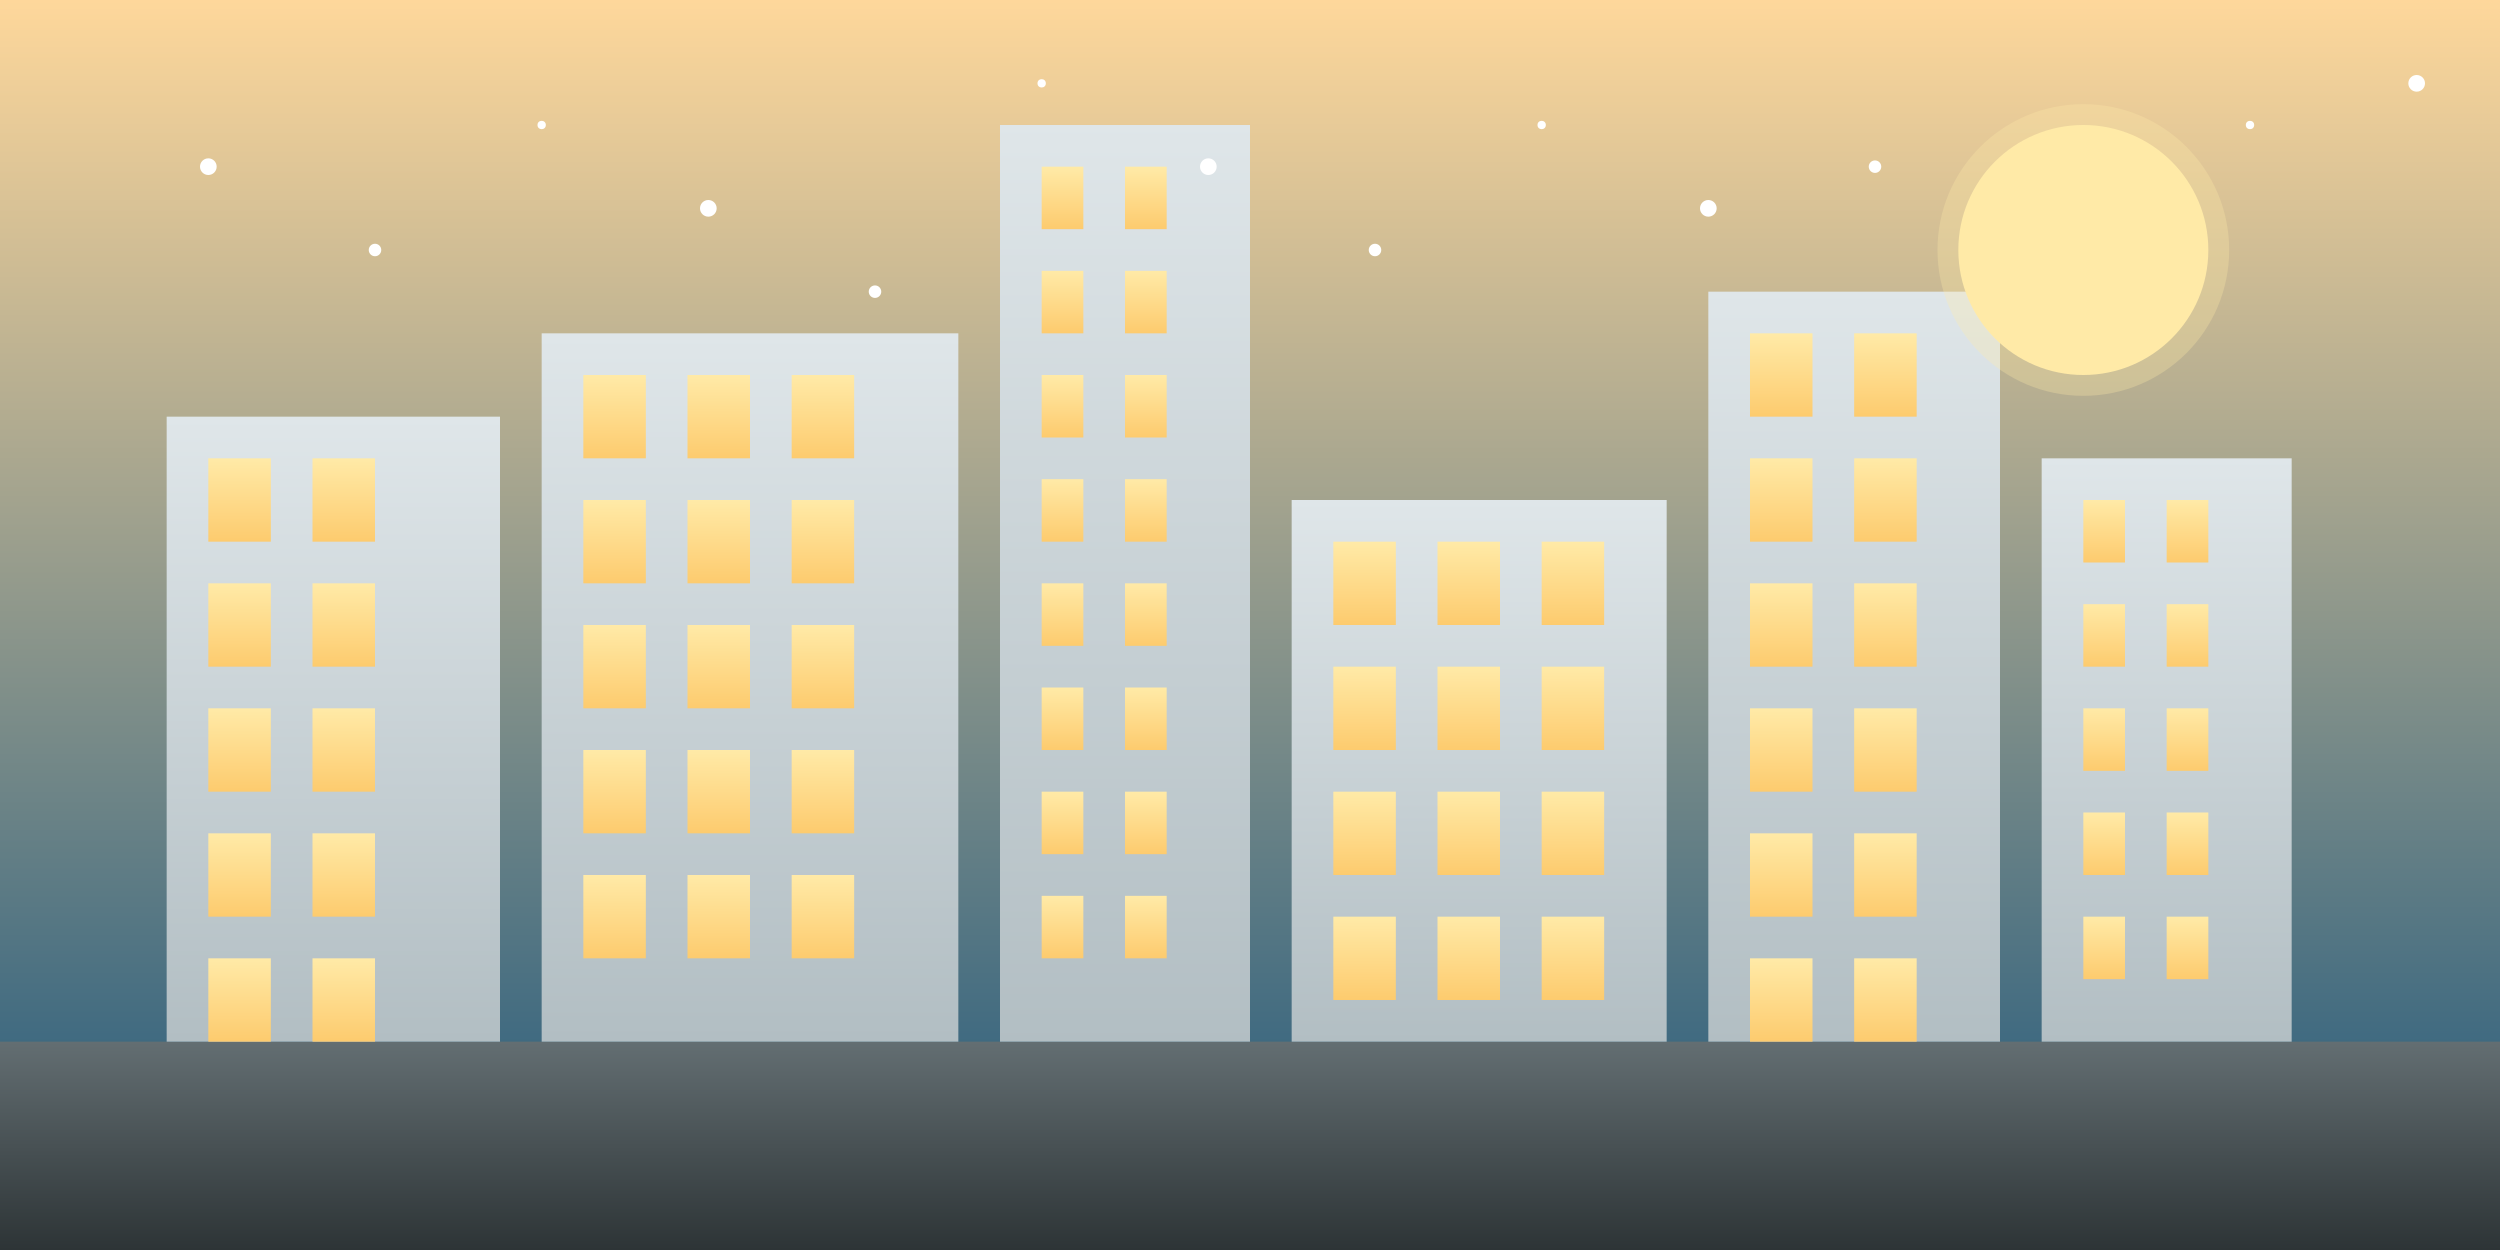 <svg xmlns="http://www.w3.org/2000/svg" viewBox="0 0 600 300">
  <rect x="0" y="0" width="600" height="300" fill="#808080" stroke="none"/>
  <defs>
    <linearGradient id="skyGradient3" x1="0%" y1="0%" x2="0%" y2="100%">
      <stop offset="0%" stop-color="#ffd89b" />
      <stop offset="100%" stop-color="#19547b" />
    </linearGradient>
    <linearGradient id="buildingGradient3" x1="0%" y1="0%" x2="0%" y2="100%">
      <stop offset="0%" stop-color="#dfe6e9" />
      <stop offset="100%" stop-color="#b2bec3" />
    </linearGradient>
    <linearGradient id="windowGradient3" x1="0%" y1="0%" x2="0%" y2="100%">
      <stop offset="0%" stop-color="#ffeaa7" />
      <stop offset="100%" stop-color="#fdcb6e" />
    </linearGradient>
    <linearGradient id="groundGradient3" x1="0%" y1="0%" x2="0%" y2="100%">
      <stop offset="0%" stop-color="#636e72" />
      <stop offset="100%" stop-color="#2d3436" />
    </linearGradient>
  </defs>
  
  <!-- Background -->
  <rect width="600" height="300" fill="url(#skyGradient3)" />
  
  <!-- Ground -->
  <rect x="0" y="250" width="600" height="50" fill="url(#groundGradient3)" />
  
  <!-- City skyline -->
  <!-- Building 1 -->
  <rect x="40" y="100" width="80" height="150" fill="url(#buildingGradient3)" />
  <g fill="url(#windowGradient3)">
    <rect x="50" y="110" width="15" height="20" />
    <rect x="75" y="110" width="15" height="20" />
    <rect x="50" y="140" width="15" height="20" />
    <rect x="75" y="140" width="15" height="20" />
    <rect x="50" y="170" width="15" height="20" />
    <rect x="75" y="170" width="15" height="20" />
    <rect x="50" y="200" width="15" height="20" />
    <rect x="75" y="200" width="15" height="20" />
    <rect x="50" y="230" width="15" height="20" />
    <rect x="75" y="230" width="15" height="20" />
  </g>
  
  <!-- Building 2 -->
  <rect x="130" y="80" width="100" height="170" fill="url(#buildingGradient3)" />
  <g fill="url(#windowGradient3)">
    <rect x="140" y="90" width="15" height="20" />
    <rect x="165" y="90" width="15" height="20" />
    <rect x="190" y="90" width="15" height="20" />
    <rect x="140" y="120" width="15" height="20" />
    <rect x="165" y="120" width="15" height="20" />
    <rect x="190" y="120" width="15" height="20" />
    <rect x="140" y="150" width="15" height="20" />
    <rect x="165" y="150" width="15" height="20" />
    <rect x="190" y="150" width="15" height="20" />
    <rect x="140" y="180" width="15" height="20" />
    <rect x="165" y="180" width="15" height="20" />
    <rect x="190" y="180" width="15" height="20" />
    <rect x="140" y="210" width="15" height="20" />
    <rect x="165" y="210" width="15" height="20" />
    <rect x="190" y="210" width="15" height="20" />
  </g>
  
  <!-- Building 3 (Skyscraper) -->
  <rect x="240" y="30" width="60" height="220" fill="url(#buildingGradient3)" />
  <g fill="url(#windowGradient3)">
    <rect x="250" y="40" width="10" height="15" />
    <rect x="270" y="40" width="10" height="15" />
    <rect x="250" y="65" width="10" height="15" />
    <rect x="270" y="65" width="10" height="15" />
    <rect x="250" y="90" width="10" height="15" />
    <rect x="270" y="90" width="10" height="15" />
    <rect x="250" y="115" width="10" height="15" />
    <rect x="270" y="115" width="10" height="15" />
    <rect x="250" y="140" width="10" height="15" />
    <rect x="270" y="140" width="10" height="15" />
    <rect x="250" y="165" width="10" height="15" />
    <rect x="270" y="165" width="10" height="15" />
    <rect x="250" y="190" width="10" height="15" />
    <rect x="270" y="190" width="10" height="15" />
    <rect x="250" y="215" width="10" height="15" />
    <rect x="270" y="215" width="10" height="15" />
  </g>
  
  <!-- Building 4 -->
  <rect x="310" y="120" width="90" height="130" fill="url(#buildingGradient3)" />
  <g fill="url(#windowGradient3)">
    <rect x="320" y="130" width="15" height="20" />
    <rect x="345" y="130" width="15" height="20" />
    <rect x="370" y="130" width="15" height="20" />
    <rect x="320" y="160" width="15" height="20" />
    <rect x="345" y="160" width="15" height="20" />
    <rect x="370" y="160" width="15" height="20" />
    <rect x="320" y="190" width="15" height="20" />
    <rect x="345" y="190" width="15" height="20" />
    <rect x="370" y="190" width="15" height="20" />
    <rect x="320" y="220" width="15" height="20" />
    <rect x="345" y="220" width="15" height="20" />
    <rect x="370" y="220" width="15" height="20" />
  </g>
  
  <!-- Building 5 -->
  <rect x="410" y="70" width="70" height="180" fill="url(#buildingGradient3)" />
  <g fill="url(#windowGradient3)">
    <rect x="420" y="80" width="15" height="20" />
    <rect x="445" y="80" width="15" height="20" />
    <rect x="420" y="110" width="15" height="20" />
    <rect x="445" y="110" width="15" height="20" />
    <rect x="420" y="140" width="15" height="20" />
    <rect x="445" y="140" width="15" height="20" />
    <rect x="420" y="170" width="15" height="20" />
    <rect x="445" y="170" width="15" height="20" />
    <rect x="420" y="200" width="15" height="20" />
    <rect x="445" y="200" width="15" height="20" />
    <rect x="420" y="230" width="15" height="20" />
    <rect x="445" y="230" width="15" height="20" />
  </g>
  
  <!-- Building 6 -->
  <rect x="490" y="110" width="60" height="140" fill="url(#buildingGradient3)" />
  <g fill="url(#windowGradient3)">
    <rect x="500" y="120" width="10" height="15" />
    <rect x="520" y="120" width="10" height="15" />
    <rect x="500" y="145" width="10" height="15" />
    <rect x="520" y="145" width="10" height="15" />
    <rect x="500" y="170" width="10" height="15" />
    <rect x="520" y="170" width="10" height="15" />
    <rect x="500" y="195" width="10" height="15" />
    <rect x="520" y="195" width="10" height="15" />
    <rect x="500" y="220" width="10" height="15" />
    <rect x="520" y="220" width="10" height="15" />
  </g>
  
  <!-- Moon -->
  <circle cx="500" cy="60" r="30" fill="#ffeaa7" />
  <circle cx="500" cy="60" r="35" fill="#ffeaa7" opacity="0.3" />
  
  <!-- Stars -->
  <g fill="#fff">
    <circle cx="50" cy="40" r="2" />
    <circle cx="90" cy="60" r="1.5" />
    <circle cx="130" cy="30" r="1" />
    <circle cx="170" cy="50" r="2" />
    <circle cx="210" cy="70" r="1.5" />
    <circle cx="250" cy="20" r="1" />
    <circle cx="290" cy="40" r="2" />
    <circle cx="330" cy="60" r="1.5" />
    <circle cx="370" cy="30" r="1" />
    <circle cx="410" cy="50" r="2" />
    <circle cx="450" cy="40" r="1.5" />
    <circle cx="540" cy="30" r="1" />
    <circle cx="580" cy="20" r="2" />
  </g>
</svg>